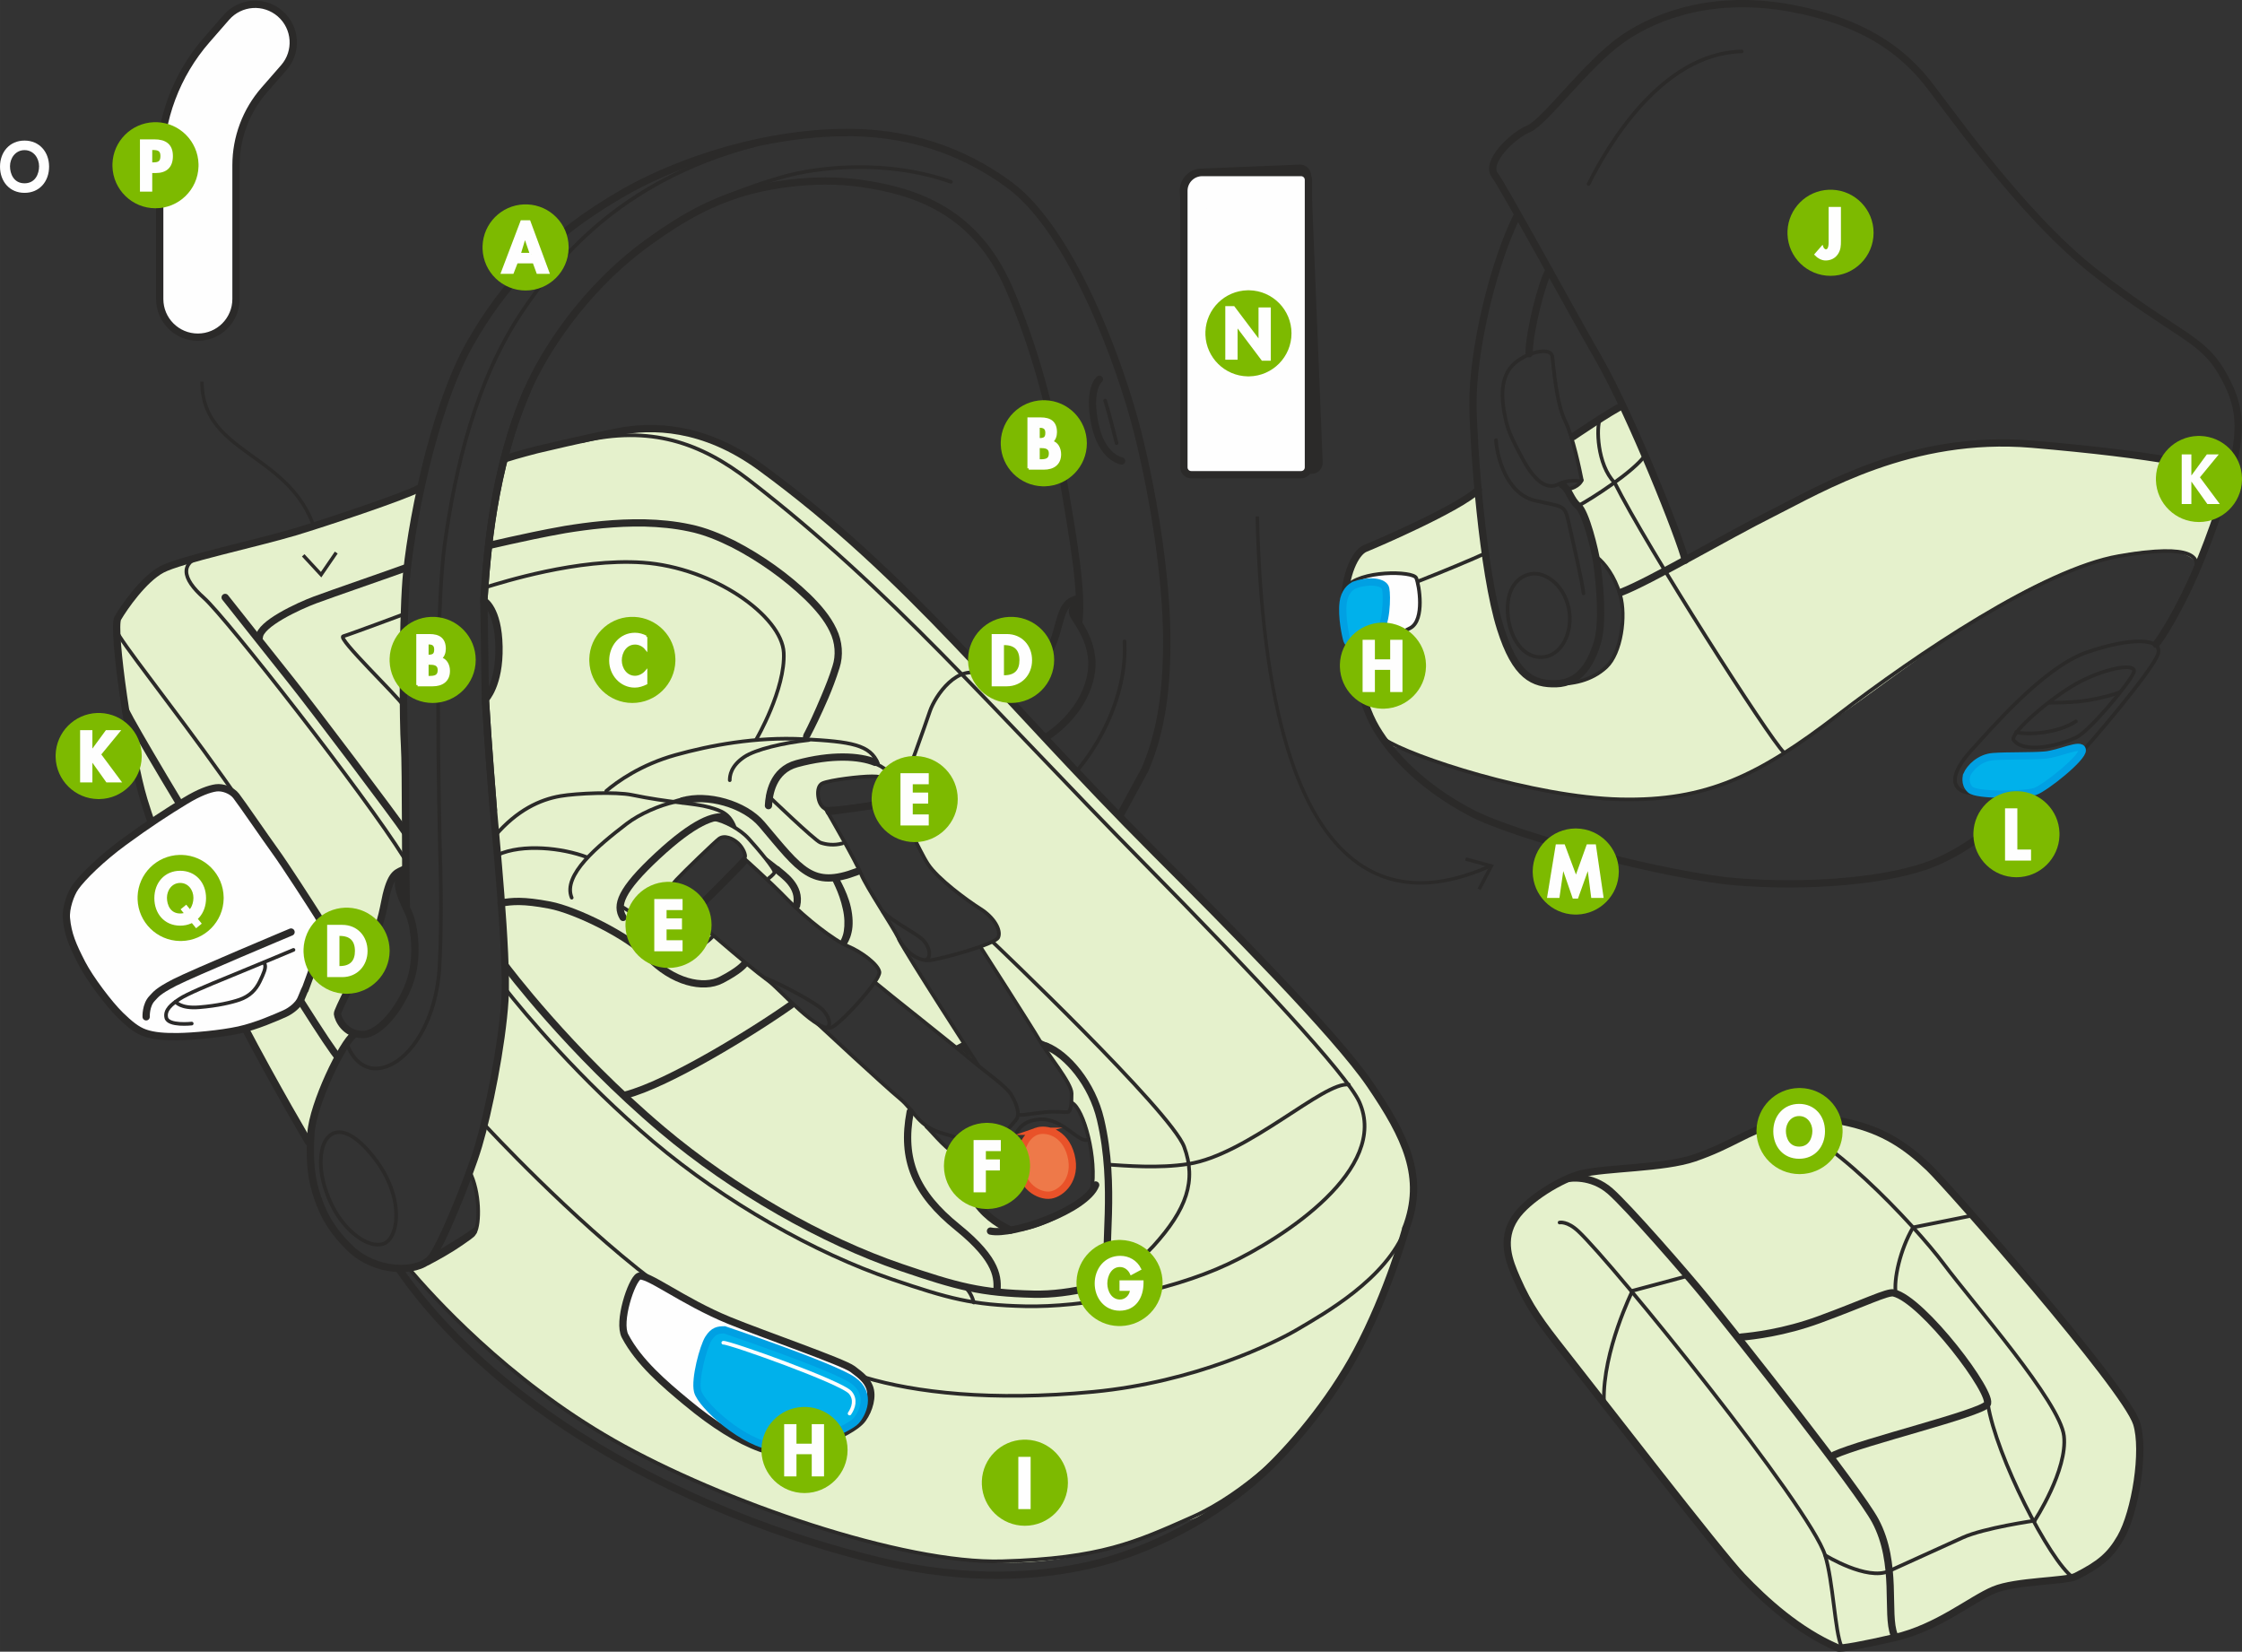 <?xml version="1.0" encoding="UTF-8"?>
<!DOCTYPE svg PUBLIC "-//W3C//DTD SVG 1.1//EN" "http://www.w3.org/Graphics/SVG/1.1/DTD/svg11.dtd">
<!-- Creator: CorelDRAW 2018 (64-Bit) -->
<svg xmlns="http://www.w3.org/2000/svg" xml:space="preserve" width="65.116mm" height="47.969mm" version="1.1" style="shape-rendering:geometricPrecision; text-rendering:geometricPrecision; image-rendering:optimizeQuality; fill-rule:evenodd; clip-rule:evenodd"
viewBox="0 0 6349.35 4677.39"
 xmlns:xlink="http://www.w3.org/1999/xlink">
 <rect x="0" y="0" width="6349.35" height="4677.39" fill="#333333" stroke="none"/>
 <defs>
  <style type="text/css">
   <![CDATA[
    .str12 {stroke:#FEFEFE;stroke-width:20.64;stroke-miterlimit:10}
    .str0 {stroke:#2B2A29;stroke-width:9.73;stroke-miterlimit:4}
    .str11 {stroke:#FEFEFE;stroke-width:7.43;stroke-miterlimit:10}
    .str5 {stroke:#FEFEFE;stroke-width:10.32;stroke-linecap:round;stroke-miterlimit:10}
    .str2 {stroke:#2B2A29;stroke-width:10.32;stroke-linecap:round;stroke-miterlimit:10}
    .str8 {stroke:#2B2A29;stroke-width:10.32;stroke-linecap:round;stroke-miterlimit:4}
    .str3 {stroke:#2B2A29;stroke-width:20.54;stroke-linecap:round;stroke-miterlimit:10}
    .str1 {stroke:#2B2A29;stroke-width:20.64;stroke-linecap:round;stroke-miterlimit:10}
    .str9 {stroke:#2B2A29;stroke-width:20.64;stroke-linecap:round;stroke-miterlimit:4}
    .str6 {stroke:#E95229;stroke-width:20.64;stroke-linecap:round;stroke-miterlimit:10}
    .str4 {stroke:#00A0E3;stroke-width:20.64;stroke-linecap:round;stroke-miterlimit:10}
    .str7 {stroke:#2B2A29;stroke-width:21.01;stroke-linecap:round;stroke-miterlimit:10}
    .str13 {stroke:#2B2A29;stroke-width:10.32;stroke-linecap:round;stroke-linejoin:round;stroke-miterlimit:10}
    .str10 {stroke:#2B2A29;stroke-width:20.64;stroke-linecap:round;stroke-linejoin:round;stroke-miterlimit:10}
    .fil1 {fill:none;fill-rule:nonzero}
    .fil0 {fill:#FEFEFE;fill-rule:nonzero}
    .fil3 {fill:#2B2A29;fill-rule:nonzero}
    .fil5 {fill:#EE7949;fill-rule:nonzero}
    .fil4 {fill:#00B1EB;fill-rule:nonzero}
    .fil2 {fill:#E5F1CC;fill-rule:nonzero}
    .fil6 {fill:#7DBA00;fill-rule:nonzero}
   ]]>
  </style>
 </defs>
 <g id="Слой_x0020_1">
  <path class="fil0" d="M139.01 471.9c0,-41.74 -27.59,-73.81 -69.53,-73.81 -41.9,0 -69.47,32.07 -69.47,73.81 0,41.42 26.63,74.23 69.47,74.23 42.9,0 69.53,-32.81 69.53,-74.23zm-28.33 -1.11c0,21.67 -10.82,48.29 -41.21,48.29 -30.38,0 -41.16,-26.62 -41.16,-48.29 0,-22.72 15.27,-45.64 41.16,-45.64 25.94,0 41.21,22.92 41.21,45.64z"/>
  <path class="fil1 str0" d="M571.96 1080.6c0,240.58 337.91,191.36 337.91,546.81"/>
  <path class="fil1 str0" d="M3560.59 1462.52c29.24,1235.09 511.93,1053.08 657.92,990.89"/>
  <path class="fil2" d="M873.45 3233.85c0,0 -348.29,-582.61 -465.93,-968.49 -38.83,-127.35 -90.88,-485.57 -73.88,-514.91 17.85,-30.86 73.09,-110.43 125.04,-138.04 51.98,-27.59 267.8,-73.58 376.46,-106.02 78.87,-23.57 315.55,-102.31 351.28,-123.43 0,0 -59.1,335.32 -45.48,577.52 13.69,242.2 6.37,499.71 6.37,499.71 0,0 -26.8,-8.49 -47.26,59.75 -20.51,68.21 -71.66,194.42 -105.75,259.23 -34.12,64.84 -38.62,91.91 -38.62,91.91 0,0 4.5,41.15 52.25,58.2 -44.34,30.69 -132.5,189.58 -134.46,304.57z"/>
  <path class="fil2" d="M2850.58 3483.25c39.11,24.18 199.92,-45.14 238.62,-105.37 8.6,-70.93 4.3,-180.6 -34.4,-238.62 -6.02,-9.08 -18.55,-17.72 -18.55,-17.72 0,0 4.68,-33.3 -37.04,-94.97 -49.43,-73.1 -223.9,-345.23 -223.9,-345.23 0,0 49.4,-14.82 51.94,-32.92 4.02,-28.86 -8.91,-46.65 -60.54,-78.87 -51.6,-32.27 -135.43,-103.19 -159.07,-156.96 -23.67,-53.77 -52.11,-98.59 -89.16,-142.27 4.3,-12.9 18.75,-57.69 -19.95,-68.42 -38.69,-10.76 -172.16,6.82 -178.63,21.84 -6.44,15.07 -0.8,50.54 14.24,65.56 15.07,15.07 43.34,72.17 71.31,121.6 7.47,13.24 29.58,58.45 58.86,109.25 80.02,138.74 212.14,359.16 235.78,389.09 32.23,40.83 67.31,106.88 67.31,106.88 0,0 -166.24,-136.84 -207.08,-168.18 -33.12,-25.42 -80.77,-66.49 -80.77,-66.49 0,0 29.41,-20.67 -0.93,-50.67 -30.44,-30.1 -66.35,-42.97 -111.22,-70 -25.65,-15.48 -48.81,-34.37 -62.91,-46.1 -38.7,-32.23 -194.9,-186.85 -194.9,-186.85 0,0 -3.58,-19.4 -16.72,-35.91 -7.16,-8.98 -15.47,-19.44 -31.3,-20.19 -12.9,-0.62 -22.29,-0.69 -39.01,14.48 -40.87,37.04 -105.67,104.4 -117.95,116.68 -17.2,17.2 -6.37,43.14 49.53,90.44 55.89,47.29 232.12,195.52 232.12,195.52 0,0 346.47,301.36 389.22,349.83 23.12,26.18 112.87,121.5 147.26,138.7 4.3,34.4 9.57,132.78 127.83,205.88zm-1423.46 -2180.75c81.87,-27.24 344.92,-99.31 443.81,-92.47 98.93,6.82 242.24,75.02 358.23,170.55 30.62,25.22 137.91,104.27 291.53,256.03 144.06,142.38 313.21,325.31 493.25,510.93 354.38,365.35 719.9,741.61 801.42,843.16 167.15,208.04 235.4,337.69 139.87,562.83 -35.4,83.42 -64.67,202.3 -136.46,320.67 -122.04,201.09 -313.09,402.29 -474.18,436.66 -214.89,81.83 -426.82,175.6 -852.78,61.36 -294.66,-79.01 -541.54,-168.38 -824.85,-336.45 -259.09,-153.76 -491.66,-419.39 -502.12,-441.3 36.6,-17.2 129.44,-71.27 178.39,-101.55 23.95,-44.96 2.79,-163.71 -17.2,-171.93 52.91,-122.25 117.34,-407.59 104.65,-616.01 -5.88,-96.39 -56.45,-721.8 -56.45,-721.8 22.32,-38.8 42.35,-92.88 39.97,-149.29 -2.34,-56.42 -14.1,-105.82 -41.14,-129.35 1.17,-162.19 54.08,-402.05 54.08,-402.05z"/>
  <path class="fil3" d="M2274.2 2087.26c-0.38,-0.11 -0.14,-6.85 5.09,-14.83 4.61,-8.94 11.32,-22.5 19.37,-39.9 8.02,-17.44 17.51,-38.8 27.83,-63.47 10.32,-24.59 21.88,-52.66 31.27,-83.45 9.56,-29.11 7.91,-64.91 -7.88,-96.84 -15.31,-32.54 -41.28,-62.74 -70.21,-91.12 -58.79,-56.52 -130.79,-108.25 -208.15,-148.15 -38.91,-19.27 -79.35,-36.05 -120.77,-44.41 -41.97,-9.05 -83.94,-12.76 -124.83,-13.87 -81.84,-1.58 -158.58,7.91 -223.32,18.4 -64.83,11.43 -118.78,23.46 -156.4,31.68 -37.64,8.53 -59.1,13.42 -59.1,13.42 -5.54,1.35 -11.12,-2.06 -12.45,-7.6 -1.35,-5.54 2.16,-11.15 7.7,-12.49 0,0 21.61,-4.91 59.37,-13.49 37.84,-8.26 91.71,-20.29 157.41,-31.86 65.84,-10.66 143.31,-20.29 227.2,-18.71 41.79,1.1 85.49,4.95 128.61,14.28 43.93,8.95 85.83,26.39 125.9,46.24 79.6,41.07 152.59,93.53 213.17,151.76 29.95,29.45 57.31,60.79 74.54,97.18 17.89,36.4 19.99,77.36 9.12,111.32 -20.22,64.77 -44.34,114.38 -60.75,149.73 -8.39,17.55 -15.31,31.17 -20.29,40.56 -4.41,10.36 -10.46,12.83 -10.46,12.83 -2.03,3.3 -6.29,4.37 -9.62,2.37 -3.27,-2 -4.37,-6.3 -2.34,-9.59z"/>
  <path class="fil1 str1" d="M1152.87 1606.72c-34.64,12.97 -215.03,75.05 -261.23,92.36 -46.19,17.3 -155.86,67.84 -157.3,105.36"/>
  <path class="fil1 str2" d="M1142.03 1997.72c-15.48,-25.8 -188.2,-190.75 -170.14,-195.9 18.03,-5.16 170.14,-61.88 170.14,-61.88"/>
  <path class="fil1 str2" d="M1376.61 1662.6c43.79,-12.9 258.78,-82.32 443.57,-69.52 201.55,13.96 394.18,152.01 399.38,255.14 5.13,103.09 -77.33,244.88 -77.33,244.88"/>
  <path class="fil0" d="M1945.26 3971.9c74.93,62.16 145.13,106.5 208.78,129.48 63.66,23.01 148.7,-6.41 184,-20.33 35.29,-13.9 87.75,-38.5 105.36,-63.13 18.23,-25.35 29.45,-64.15 18.75,-90.4 -7.88,-19.26 -21.91,-31.54 -47.68,-50.64 -27.18,-20.12 -249.7,-96.89 -349.18,-137.49 -132.99,-54.28 -235.98,-136.78 -256.75,-124.84 -20.71,11.94 -59.52,128.58 -38.39,168.87 38.87,74.03 111.34,135.54 175.12,188.47z"/>
  <path class="fil1 str3" d="M1945.26 3971.9c74.93,62.16 145.13,106.5 208.78,129.48 63.66,23.01 148.7,-6.41 184,-20.33 35.29,-13.9 87.75,-38.5 105.36,-63.13 18.23,-25.35 29.45,-64.15 18.75,-90.4 -7.88,-19.26 -21.91,-31.54 -47.68,-50.64 -27.18,-20.12 -249.7,-96.89 -349.18,-137.49 -132.99,-54.28 -235.98,-136.78 -256.75,-124.84 -20.71,11.94 -59.52,128.58 -38.39,168.87 38.87,74.03 111.34,135.54 175.12,188.47z"/>
  <path class="fil4" d="M2051.95 3765.98c-17.89,0 -30.86,1.61 -45.48,24.35 -14.62,22.74 -39.52,115.65 -30.89,149.43 10.36,40.46 133.2,151.04 219.26,157.54 86.1,6.5 211.17,-53.59 229.03,-73.09 17.85,-19.51 47.1,-76.33 -8.11,-115.3 -55.21,-38.97 -363.8,-142.93 -363.8,-142.93z"/>
  <path class="fil1 str4" d="M2051.95 3765.98c-17.89,0 -30.86,1.61 -45.48,24.35 -14.62,22.74 -39.52,115.65 -30.89,149.43 10.36,40.46 133.2,151.04 219.26,157.54 86.1,6.5 211.17,-53.59 229.03,-73.09 17.85,-19.51 47.1,-76.33 -8.11,-115.3 -55.21,-38.97 -363.8,-142.93 -363.8,-142.93z"/>
  <path class="fil1 str5" d="M2048.35 3802.41c14.66,-2.11 335.25,111.79 359.85,141.2 16.37,19.5 9.05,42.96 -2.2,59.27"/>
  <path class="fil1 str1" d="M2805.1 3486.2c61.54,13.55 270.96,-59.58 297.83,-130.51"/>
  <path class="fil1 str1" d="M2577.8 3148.33c-25.97,135.74 14.97,231.12 133.54,326.93 118.54,95.84 113.69,146.17 112.08,181.9"/>
  <path class="fil1 str1" d="M2861.93 3483.65c-24.36,-12.97 -152.39,-66.7 -134.53,-243.75"/>
  <path class="fil1 str2" d="M3091.37 3371.32c16.27,-89.34 -22.15,-232.43 -56.24,-248.68"/>
  <path class="fil1 str2" d="M2761.69 3398.93c35.71,0 60.06,-22.74 84.44,-99.07 24.36,-76.34 29.24,-125.07 97.46,-129.93 68.21,-4.89 112.04,71.44 139.65,56.87"/>
  <path class="fil5" d="M2935.46 3203.58c26.18,-9.25 80.33,1.52 97.6,68.31 17.43,67.46 -26.73,107.53 -57.66,112.32 -30.92,4.78 -87.86,-23.08 -86.3,-95.49 1.55,-72.41 46.37,-85.14 46.37,-85.14z"/>
  <path class="fil1 str6" d="M2935.46 3203.58c26.18,-9.25 80.33,1.52 97.6,68.31 17.43,67.46 -26.73,107.53 -57.66,112.32 -30.92,4.78 -87.86,-23.08 -86.3,-95.49 1.55,-72.41 46.37,-85.14 46.37,-85.14z"/>
  <path class="fil1 str1" d="M2962.88 2962.61c59.3,23.53 129.89,106.33 153.69,207.36 45.4,192.9 6.46,368.54 22.74,448.76"/>
  <path class="fil1 str1" d="M1771.01 3101c121.13,-30.92 363.46,-180.46 469.17,-255.17"/>
  <path class="fil3" d="M2381.02 2662.48c-0.27,0.2 2.03,-3.24 3.44,-7.02 1.62,-3.88 3.99,-10.66 5.23,-18.88 2.68,-16.48 2.54,-39.8 -2.95,-62.72 -4.86,-22.97 -13.18,-45.58 -20.75,-61.99 -3.47,-8.32 -7.15,-14.93 -9.39,-19.75 -2.16,-4.81 1.41,-10.32 1.41,-10.32 1.41,-2.27 3.99,-3.54 6.5,-3.65 0,0 6.46,-0.1 9.39,4.64 2.75,4.79 6.74,11.59 10.86,20.19 8.5,16.93 19.06,40.39 24.77,65.77 5.78,25.25 7.06,52.29 2.07,72.18 -2.16,10 -5.27,17.84 -8.18,23.69 -2.96,6.12 -4.45,7.7 -4.48,8.02l-1.24 1.58c-3.47,4.45 -9.95,5.17 -14.38,1.66 -4.12,-3.27 -5.02,-9.09 -2.3,-13.42z"/>
  <path class="fil1 str1" d="M1147.3 2460.2c-21.09,11.35 -37.37,8.12 -53.6,74.72 -6.12,25.18 -12.11,76.88 -38.97,131.54 -47.13,95.83 -100.1,195.55 -99.07,204.64 1.66,14.62 21.12,58.48 71.48,58.48 50.32,0 113.69,-82.83 136.42,-157.54 22.74,-74.72 6.71,-157.58 -4.89,-183.52 -13.28,-29.72 -51.43,-98.52 -14.89,-112.52"/>
  <path class="fil1 str2" d="M911.31 3258.9c9.84,-51.94 58.82,-94.47 148.29,19.84 87.68,112.08 69.84,229 25.98,243.62 -43.83,14.62 -110.15,-38.46 -144.1,-106.43 -32.55,-65.09 -37.22,-119.92 -30.17,-157.03z"/>
  <path class="fil1 str2" d="M1344.83 3490.23c13.92,-23.8 15.24,-114.03 -15.62,-174.12"/>
  <path class="fil3" d="M1205.52 3563.75c0,0 34.23,-21.61 68.63,-42.66 17.3,-10.32 34.43,-20.88 46.72,-29.23 6.11,-4.23 10.86,-7.85 15.45,-8.91 3.81,-1.62 7.19,-1.62 7.19,-1.62l0.68 0c3.48,-0.03 6.3,2.76 6.3,6.23 0,0.24 0,0.59 -0.04,0.82 0,0 -0.44,3.37 -3.23,7.67 -2.34,4.5 -7.61,8.74 -13.89,13.28 -12.53,9.28 -29.49,20.81 -46.69,31.89 -34.57,21.77 -70.86,40.46 -70.86,40.46 -5.05,2.61 -11.28,0.61 -13.89,-4.44 -2.48,-4.82 -0.79,-10.63 3.65,-13.49z"/>
  <path class="fil1 str2" d="M982.13 2955.89c8.11,22.74 40.14,88.99 111.59,64.6 71.44,-24.36 142.89,-133.16 151.04,-284.2 8.12,-151.05 1.62,-313.45 1.62,-313.45 -3.44,-160.74 -15.79,-674.46 13.24,-883.12 29.07,-208.7 86.55,-462.91 222.29,-662.11 87.2,-127.93 263.25,-363.49 654.33,-466.38"/>
  <path class="fil1 str2" d="M1371.26 1913.59c-0.86,-45.82 0,-103.13 0,-141.17"/>
  <path class="fil1 str1" d="M3113.51 1074.04c0,0 -33.98,26.66 -12.34,128.72 19.92,93.87 75.09,102.54 75.09,102.54"/>
  <path class="fil1 str1" d="M1002.75 2929.56c-32.47,22.74 -116.99,197.42 -122.15,280.07 -3.54,57 -2.57,113.28 13.46,165.08 15.2,49.4 36.43,101.75 98.51,161.23 69.93,67.08 185.62,70.86 226.21,28.65 27.24,-28.35 108.8,-227.37 136.42,-319.94 27.62,-92.56 66.6,-284.24 74.71,-412.54 8.08,-128.27 -29.27,-493.72 -32.47,-537.55 -1.92,-25.73 -14.45,-172.81 -22.84,-314.27l-4.27 -278.97c8.5,-131.13 25.87,-371.92 122.91,-595.61 44.96,-103.68 156.79,-284.75 341.51,-418.85 108.28,-78.6 183.82,-114.34 258.64,-138.11 74.86,-23.8 210.07,-48.08 342.17,-29.75 162.09,22.53 327.62,81.11 421.76,296.83 72.72,166.66 121.22,350.73 151.53,529.68 30.31,178.94 57.55,330.4 46.02,418.43"/>
  <path class="fil1 str7" d="M1150.8 2566.84c-2.89,-54.84 -0.79,-395.83 -5.09,-456.44 -4.34,-60.61 -5.78,-331.95 4.3,-466.18 10.11,-134.22 72.41,-480.58 181.86,-672.53 94.5,-165.77 219.05,-303.3 437.18,-427.93 116.3,-66.49 349.38,-162.47 610.92,-168.42 190.16,-4.3 348.7,52.84 478.14,147.91 177.71,130.58 315.92,510 364.32,703.47 48.98,196.21 79.46,412.13 81.69,568.03 2.83,199.09 -28.69,306.63 -61.26,383.99l-71.13 130.65"/>
  <path class="fil1 str1" d="M2866 1987.72c0,0 72.17,-82.29 106.77,-147.2 34.64,-64.94 22.94,-136.29 81.5,-144.92"/>
  <path class="fil1 str1" d="M3053.62 1713.51c-14.45,2.89 -21.95,14.66 -11.84,31.99 10.12,17.3 58.79,77.19 49.37,154.21 -10.11,82.25 -69.28,148.63 -125.59,186.16"/>
  <path class="fil1 str2" d="M3047.03 2186.12c90.29,-106.06 144.75,-246.54 137.59,-369.79"/>
  <path class="fil1 str2" d="M3129.8 1134.29c12.29,40.8 18.17,65.46 32.37,120.46"/>
  <path class="fil1 str1" d="M1397.43 2294.54c-1.93,-25.73 -14.45,-172.79 -22.85,-314.23 0,0 40.7,-40.43 38.56,-149.05 -2.14,-108.67 -42.83,-129.93 -42.83,-129.93 8.49,-131.13 25.87,-371.92 122.91,-595.65"/>
  <path class="fil1 str2" d="M2032.26 566.33c0,0 112.59,-48.33 207.91,-71.48 81.42,-19.77 268.21,-44.75 452.83,20.06"/>
  <polygon class="fil3" points="1143.27,2556.09 1126.62,2522.24 1122.84,2494.82 1133.6,2481.92 1140.03,2478.14 "/>
  <polygon class="fil3" points="1327.09,3488.08 1348.04,3471.95 1343.22,3492.93 "/>
  <path class="fil1 str1" d="M873.45 3233.85c0,0 -348.29,-582.61 -465.93,-968.49 -38.83,-127.35 -90.88,-485.57 -73.88,-514.91 17.85,-30.86 73.09,-110.43 125.04,-138.04 51.98,-27.59 267.8,-73.58 376.46,-106.02 78.87,-23.57 315.55,-102.31 351.28,-123.43"/>
  <path class="fil1 str1" d="M957.3 2992.91c-37.97,-34.09 -556.5,-887.35 -601.33,-979.68"/>
  <path class="fil1 str2" d="M1004.13 2749.05c-27.98,-40.21 -199.28,-304.29 -371.27,-546.05 -147.57,-207.39 -297.24,-392.8 -302.47,-416.81"/>
  <path class="fil1 str2" d="M3981.41 3478.51c-55.21,144.55 -235.56,243.64 -303.71,284.24 -68.25,40.59 -292.35,151.05 -581.44,178.64 -289.12,27.62 -505.11,1.62 -646.38,-40.59"/>
  <path class="fil1 str1" d="M1432.7 1298.32c29.24,-9.74 87.24,-24.63 87.24,-24.63 0,0 138.25,-33.06 231.36,-51.22 93.12,-18.13 239.76,-18.44 402.78,100.82 427.14,312.45 672.7,646.87 1117.96,1092.16 201.37,201.4 509.62,511.27 608.69,656.88 100.41,147.65 155.86,261.64 100.69,406.18"/>
  <path class="fil1 str1" d="M1147.13 2355.75c-24.56,-37.53 -264.59,-355.72 -321.01,-426.2 -46.65,-58.31 -188.47,-237.67 -188.47,-237.67"/>
  <path class="fil1 str2" d="M1158.99 3593.27c61.51,72.13 274.33,311.78 579.82,485.78 305.53,173.98 819.94,350.35 1099.53,342.2 279.39,-8.11 377.87,-54.07 538.03,-125.14 155.42,-68.93 284.72,-210.69 284.72,-210.69"/>
  <path class="fil1 str1" d="M1129.29 3592.9c33.91,48.77 169.72,246.43 473.71,447.97 307.49,203.92 643.92,320.98 884.26,378.76 256.79,61.75 459.23,43.93 596.51,13.01 180.43,-40.66 362.29,-140.83 492.5,-260.26 74.33,-68.19 187.85,-199.1 265.21,-343.72 90.74,-169.62 139.93,-350.14 139.93,-350.14"/>
  <path class="fil1 str2" d="M2552.31 2230.13c15.85,-27.42 66.87,-174.58 81.31,-216.44 14.41,-41.83 77.95,-138.52 151.57,-101.03"/>
  <path class="fil1 str2" d="M3123.31 3632.95c69.52,-42.48 104.74,-62.19 143.38,-104.64 93.64,-103.03 122.46,-184.87 86.82,-280.74 -37.25,-100.44 -542.13,-580.07 -542.13,-580.07"/>
  <path class="fil1 str1" d="M1432.1 2736.08c0,0 178.77,240.04 442.82,463.08 202.1,170.76 457.13,315.13 676.55,389.74 159.09,54.14 226.28,72.68 376.3,76.06 102.16,2.3 223.69,-29.35 325.65,-74.16"/>
  <path class="fil1 str2" d="M1429.87 2798.78c55.52,70.08 211.32,257.65 420.67,434.5 202.09,170.76 457.16,315.13 676.51,389.74 159.13,54.14 226.35,72.68 376.36,76.05 158.2,3.55 403.73,-39.52 573.6,-119.09 161.02,-75.43 457.19,-270.17 372.64,-459.36 -34.85,-77.95 -297.68,-359.26 -609.68,-675.97 -445.33,-452.07 -710.37,-768.78 -1117.42,-1084.11 -139.96,-108.36 -280.66,-156.14 -475.11,-110.95"/>
  <path class="fil1 str2" d="M1377.71 3190.91c0,0 238.62,258.23 471.02,435.49"/>
  <path class="fil1 str2" d="M3133.03 3297.63c55.9,3.58 147.57,11.73 232.2,-1.44 169.3,-26.32 384.82,-235.22 454.71,-224.66"/>
  <path class="fil1 str2" d="M2757.86 3688.56c-4.3,-17.19 -13.96,-35.46 -27.93,-46.23"/>
  <path class="fil1 str2" d="M584.62 1568.39c-78.81,22.94 -70.21,68.79 -7.16,124.69 63.06,55.9 456.86,559.4 565.79,734.24"/>
  <path class="fil1 str2" d="M2107.18 2430.96c0,0 71.44,63.33 123.42,116.92 51.98,53.63 131.55,115.3 170.52,131.58 39,16.24 86.1,51.97 89.37,73.09 3.2,21.09 -95.87,133.16 -133.2,155.9 -37.36,22.74 -148.4,-107.25 -181.93,-131.54 -64.95,-47.09 -215.72,-181.59 -231.57,-193.14"/>
  <path class="fil1 str2" d="M2168.88 2770.39c38.97,14.63 145.58,70.63 163.46,91.75 17.85,21.08 21.68,43.07 8.71,47.95"/>
  <path class="fil1 str1" d="M1418.87 2557.23c31.68,-5.26 62.26,-8.53 137.59,5.78 75.84,14.45 224.31,88.13 278.97,145.61 69.38,72.93 155.9,92.88 207.32,66.33 51.39,-26.52 64.36,-43.86 64.36,-43.86"/>
  <path class="fil1 str2" d="M1902.16 2540.26c-9.15,-11.94 -6.26,-27.61 13.66,-49.18 19.91,-21.57 107.81,-106.33 120.29,-115.75 15.24,-11.59 39.29,-1.21 54.08,12.45 14.75,13.65 22.63,34.67 19.4,40.04 -3.2,5.37 -144.61,149.98 -155.31,156.41 -10.74,6.4 -32.24,-17.99 -52.12,-43.97z"/>
  <path class="fil1 str2" d="M2018.49 2651.97c-11.8,11.76 -38.22,39.14 -70.63,25.07 -82.86,-36.05 -135.43,-77.95 -182.72,-107.11"/>
  <path class="fil1 str1" d="M1764.6 2598.02c-20.95,-34.09 -7.47,-76.99 97.52,-174.47 105.02,-97.53 160.74,-115.68 192.74,-109.33"/>
  <path class="fil1 str2" d="M1402.87 2365.67c61.81,-71.35 125.55,-101.17 183.93,-111.32 46.75,-8.08 158.06,-12.6 202.47,-3.31 107.02,22.33 176.36,22.98 219.88,35.22 34.61,9.77 56.45,17.76 71.48,55.9"/>
  <path class="fil1 str2" d="M1619.04 2542.11c-26.62,-64.02 74.61,-146.99 155.86,-209.46 36.54,-28.07 93.98,-52.5 135.36,-61.44"/>
  <path class="fil1 str1" d="M2201.03 2463.1c15.86,14.41 67.84,46.51 54.87,101.34"/>
  <path class="fil1 str2" d="M1716.86 2240.01c30.31,-25.97 97.97,-74.75 196.63,-102.2 96.48,-26.86 226.58,-51.94 362.21,-44.72 135.63,7.19 189.06,15.85 210.73,69.25"/>
  <path class="fil1 str2" d="M2478.54 2162.47c2.96,1.24 12.83,5.74 15.07,7.12 36.09,21.61 49.64,40.63 56.87,62.99 6.67,20.67 21.29,79.57 15.51,99.75"/>
  <path class="fil1 str1" d="M2176.31 2281.44c1.62,-31.72 11.53,-100.06 80.07,-118.78 98.35,-26.87 177.74,-22.02 222.15,-3.78"/>
  <path class="fil1 str2" d="M2175.5 2253.3c0,0 131.95,126.97 147.84,132.74 15.86,5.78 38.94,8.81 62.05,2.34"/>
  <path class="fil1 str2" d="M2339.23 2292.2c10.12,17.31 85.14,147.23 99.59,183.35 14.38,36.05 89.88,148.6 104.78,179.4 21.98,45.3 60.34,67.39 89.19,64.49 28.86,-2.89 185.59,-44.75 194.26,-64.94 8.63,-20.23 -11.55,-56.28 -50.53,-80.83 -38.97,-24.53 -121.22,-85.14 -148.64,-127 -27.42,-41.86 -59.2,-129.89 -112.58,-177.49"/>
  <path class="fil1 str2" d="M2334.86 2289.34c-10.9,-7.57 -16.06,-19.67 -17.92,-34.88 -1.85,-15.72 1.24,-31.71 12.83,-36.5 22.5,-9.32 105.16,-19.46 139.84,-19.46 34.91,0 50.46,8.52 52.9,24.93 1.76,11.77 12.97,41.38 -11.55,45.72 -24.52,4.33 -155.65,25.72 -176.09,20.18z"/>
  <path class="fil1 str2" d="M2500.58 2581.37c25.28,27.83 93.67,60.75 112.62,79.73 20.26,20.26 25.6,50.7 8.26,57.34"/>
  <path class="fil1 str2" d="M2479.21 2782.92c28.86,24.52 228.44,182.08 269.62,217.2 42.2,36.01 99.75,75.16 114.27,98.85 14.62,23.95 27.42,56.31 14.41,72.18 -12.38,15.16 -72.72,83.76 -87.65,102.92 -0.99,1.31 -2.68,1.24 -3.74,-0.04 -13.38,-15.89 -44.48,-45.64 -112.96,-63.57 -73.13,-19.13 -81.7,-64.05 -124.66,-99.41 -44.2,-36.33 -233.44,-212.34 -233.44,-212.34"/>
  <path class="fil1 str2" d="M2546.37 2660.44c17.3,37.53 224.1,356.69 224.1,356.69"/>
  <path class="fil1 str2" d="M2776.64 2681.49c0,0 145.61,227 167.29,264.52 21.63,37.53 90.91,121.22 90.91,150.09 0,28.89 -1.44,51.94 -11.55,53.39 -4.64,0.69 -34.02,-2.61 -63.5,0 -34.64,3.13 -73.34,11.21 -75.68,6.53"/>
  <path class="fil1 str2" d="M2066.66 2209.42c0,-12.45 2.75,-39.9 40.76,-65.63 32.41,-21.95 111.42,-40.17 183.11,-48.12"/>
  <path class="fil1 str1" d="M1932.56 2268.14c69.08,-20.57 175.74,8.11 225.11,66.42 110.28,130.3 141.04,182.52 269.92,133.54"/>
  <path class="fil1 str2" d="M2623.53 3190.35c20.13,18.58 60.34,72.68 99,85.07"/>
  <path class="fil1 str1" d="M2106.44 2439.46c-3.24,5.36 -137.12,140.83 -147.81,147.26"/>
  <polygon class="fil3" points="2046.77,2324.44 2074.71,2338.96 2067.73,2319.58 2047.33,2318 "/>
  <path class="fil1 str2" d="M2022.82 2319.62c29.2,5.81 71.93,27.34 97.01,54.9 23.87,26.14 77.77,89.47 73.43,96.69 -4.33,7.23 -16.03,15.8 -16.03,15.8"/>
  <path class="fil1 str2" d="M1409.66 2420.65c70.9,-32.1 183.28,-19.4 252.14,6.67"/>
  <path class="fil1 str1" d="M2348.31 2298.1c0,0 144.58,-18.26 166.08,-24.74"/>
  <path class="fil3" d="M1893.6 2269.07c7.53,-2.68 42.99,-12.34 42.99,-12.34l-10.76 13.42 -32.23 -1.07z"/>
  <polygon class="fil3" points="2208.56,2456.66 2169.86,2426.56 2192.43,2460.96 "/>
  <polygon class="fil3" points="2707.04,2961.3 2754.44,3000.28 2726.51,2950.91 "/>
  <polygon class="fil3" points="2943.29,2943.62 2970.71,2955.44 2969.64,2959.74 2949.73,2957.58 "/>
  <path class="fil0" d="M730.45 2584.54c-15.2,-23.19 -31.1,-53.01 -35.64,-71 -6.91,-27.31 -1.85,-42.52 8.95,-58.17 9.59,-14 29.23,-28.35 53.66,-14.68 12.32,6.85 21.91,16.1 33.57,31.48 10.53,13.83 34.78,50.15 43.38,63.77 15.16,24.08 23.63,56.87 10.83,82.45 -11.39,22.64 -24.74,30.59 -40.12,30.69 -18.02,0.11 -36.5,-11.35 -49.88,-28.14 -8.02,-9.94 -24.77,-36.39 -24.77,-36.39z"/>
  <path class="fil1 str8" d="M730.45 2584.54c-15.2,-23.19 -31.1,-53.01 -35.64,-71 -6.91,-27.31 -1.85,-42.52 8.95,-58.17 9.59,-14 29.23,-28.35 53.66,-14.68 12.32,6.85 21.91,16.1 33.57,31.48 10.53,13.83 34.78,50.15 43.38,63.77 15.16,24.08 23.63,56.87 10.83,82.45 -11.39,22.64 -24.74,30.59 -40.12,30.69 -18.02,0.11 -36.5,-11.35 -49.88,-28.14 -8.02,-9.94 -24.77,-36.39 -24.77,-36.39z"/>
  <path class="fil1 str8" d="M780.58 2488.53c8.56,10.29 30.81,46.13 37.97,58.41 7.57,12.94 13.08,31.2 8.81,46.34 -3.85,13.69 -8.87,18.55 -21.53,18.89 -13.62,0.38 -36.05,-19.61 -50.43,-40.93 -14.44,-21.36 -25.56,-41.59 -30.82,-59.03 -5.5,-18.23 -2.16,-31.61 8.15,-41.97 9.02,-9.01 25.57,-7.01 34.99,3.33 7.33,7.99 12.87,14.97 12.87,14.97z"/>
  <path class="fil1 str8" d="M826.33 2595.95c0,0 -9.98,8.4 -19.4,-1.93 -1.92,-2.06 -30.03,-30.31 -44.61,-57.62 -6.41,-11.94 -16.21,-32.29 -13.39,-45.64 4.58,-21.39 13.59,-21.02 13.59,-21.02"/>
  <path class="fil0" d="M866.7 2795.44c15.92,-42.62 43.17,-120.71 47.64,-139.59 4.47,-18.92 4.26,-33.06 -14.97,-63.4 -19.23,-30.37 -91.37,-142.51 -120.15,-182.18 -28.79,-39.67 -92.44,-133.05 -110.43,-156.37 -12.34,-16.03 -38.01,-25.42 -56.82,-22.81 -18.82,2.61 -46.99,12.38 -86.66,36.46 -51.49,31.2 -105.15,66.15 -173.98,116.54 -62.79,45.93 -117.64,99.28 -138.46,129 -13.13,18.71 -27.38,59.33 -24.8,87.47 4.16,44.72 17.5,76.33 44.09,127.78 22.26,43.07 76.26,115 109.11,146.99 26.22,25.56 46.47,41.79 68.94,49.74 25.98,9.19 57.89,11.01 94.39,10.52 41.22,-0.55 120.02,-7.46 171.68,-18.74 49.68,-10.84 105.54,-35.54 130.13,-46.44 18.4,-8.19 39.7,-25.24 46.54,-43 6.85,-17.78 13.73,-31.98 13.73,-31.98z"/>
  <path class="fil1 str9" d="M824.24 2639.43c0,0 -280.42,117.41 -329.88,142.93 -49.4,25.53 -52.77,33.82 -63.37,44.69 -18.71,19.19 -17.09,52.35 -17.09,52.35"/>
  <path class="fil1 str9" d="M866.7 2795.44c15.92,-42.62 43.17,-120.71 47.64,-139.59 4.47,-18.92 4.26,-33.06 -14.97,-63.4 -19.23,-30.37 -91.37,-142.51 -120.15,-182.18 -28.79,-39.67 -92.44,-133.05 -110.43,-156.37 -12.34,-16.03 -38.01,-25.42 -56.82,-22.81 -18.82,2.61 -46.99,12.38 -86.66,36.46 -51.49,31.2 -105.15,66.15 -173.98,116.54 -62.79,45.93 -117.64,99.28 -138.46,129 -13.13,18.71 -27.38,59.33 -24.8,87.47 4.16,44.72 17.5,76.33 44.09,127.78 22.26,43.07 76.26,115 109.11,146.99 26.22,25.56 46.47,41.79 68.94,49.74 25.98,9.19 57.89,11.01 94.39,10.52 41.22,-0.55 120.02,-7.46 171.68,-18.74 49.68,-10.84 105.54,-35.54 130.13,-46.44 18.4,-8.19 39.7,-25.24 46.54,-43 6.85,-17.78 13.73,-31.98 13.73,-31.98z"/>
  <path class="fil1 str8" d="M542.97 2898.62c0,0 -66.63,7.43 -72.07,-16.71 -4.95,-22.33 15.35,-38.29 38.22,-53.49 19.84,-13.24 80.7,-38.77 134.63,-60.68 53.87,-21.88 187.37,-77.81 187.37,-77.81"/>
  <path class="fil1 str8" d="M497.42 2836.79c0,0 13.2,19.85 66.15,15.62 52.94,-4.23 93.29,-13.93 115.13,-21.54 28.14,-9.76 45.58,-27.68 57.07,-51.39 11.45,-23.7 17.16,-37.91 14.68,-47.3l-2.48 -7.01"/>
  <path class="fil2" d="M4588.36 1684.92c0,0 20.4,147.12 -39.45,204.06 -59.89,56.93 -177.85,59.81 -229.65,25.28 -51.81,-34.51 -106.46,-207.12 -135.22,-520.77 -118.01,69.05 -274.22,145.65 -326.99,166.32 -43.96,17.24 -48.57,100.66 -48.57,114.51 58.99,-31.23 100.62,-45.1 111.04,0 10.36,45.1 13.87,104.09 -34.71,124.94 -48.57,20.81 -58.99,31.2 -58.99,31.2 0,0 48.57,253.31 97.15,274.13 48.53,20.85 453.38,165.25 665.65,158.99 212.28,-6.29 271.27,-9.77 514.12,-165.9 242.92,-156.17 461.53,-353.97 714.77,-465.01 253.39,-111.04 406.02,-76.33 402.57,-27.72 34.64,-76.33 83.21,-260.26 83.21,-260.26 0,0 -326.11,-93.71 -603.7,-90.23 -277.67,3.48 -497.06,94.97 -672.53,196.59 -109.33,63.3 -254.45,135.22 -254.45,135.22 0,0 -120.98,-368.17 -177.81,-437.28 -65.5,40.21 -142.31,88.13 -142.31,88.13 0,0 16.68,78.33 22.26,99.24 9.28,34.81 -15.51,45.23 -38.29,50.91 30.37,32.3 53.49,70.62 64.88,104.81 11.38,34.16 18.95,89.23 18.95,89.23 0,0 54.46,43.93 68.08,103.61z"/>
  <path class="fil1 str1" d="M5741.36 2245.64c-18.75,24.49 -124.66,138.11 -256.76,194.98 -132.12,56.9 -372.95,72.27 -567.47,56.41 -194.53,-15.85 -621.86,-127.4 -751.68,-195.83 -135.77,-71.55 -222.05,-161.47 -267.93,-238.53 -51.22,-86.13 -63.85,-217.05 -69.62,-248.77"/>
  <path class="fil1 str2" d="M4014 1647.09c69.17,-27.01 157.61,-64.02 192.08,-80.02"/>
  <path class="fil1 str1" d="M3808.64 1702.25c0,-70.59 28.35,-137.53 58,-149.35 29.65,-11.87 263.8,-112.66 320.15,-166.01"/>
  <path class="fil0 str2" d="M3819.25 1813.91c25.05,31.79 135.33,-12.9 175.61,-35.95 40.38,-23.04 24.49,-121.01 15.85,-141.2 -8.63,-20.19 -160.4,-23.05 -199.24,27 -9.42,12.22 -5.99,61.37 -1.85,48.13l9.62 102.02z"/>
  <path class="fil1 str2" d="M3921.41 2093.88c72.07,48.98 422.17,163.94 667.2,169.72 244.95,5.74 393.38,-67.74 616.7,-239.25 223.31,-171.45 579.27,-412.1 795.44,-449.56 216.1,-37.45 230.51,5.78 216.1,44.65"/>
  <path class="fil1 str2" d="M5702.73 2095.82c-13.87,-18.06 113.59,-127.62 189.92,-166.55 76.4,-38.91 161.44,-53.32 149.91,-24.49 -11.53,28.82 -125.14,166.53 -163.53,183.93 -56.52,25.69 -147.47,44.58 -176.3,7.12z"/>
  <path class="fil1 str2" d="M5709.68 2073.34c33.12,8.64 117.89,3.41 169.25,-30.58"/>
  <path class="fil1 str2" d="M5051.13 2129.82c-40.35,-38.43 -386.08,-578.11 -478.21,-762.49 -50.98,-52.05 -51.87,-159.37 -42.27,-178.6"/>
  <path class="fil1 str1" d="M4594.78 1148.99c-30.78,13.46 -139.62,87.51 -139.62,87.51"/>
  <path class="fil1 str2" d="M4261.78 1177.21c-9.6,-48.01 -13.52,-105.64 21.12,-142.13 34.57,-36.47 109.45,-55.7 113.3,-24.94 3.85,30.72 11.53,132.5 36.5,182.45 22.09,44.2 42.31,143.72 46.65,165.94 0.45,2.16 -1.31,4.1 -3.51,3.82 -10.8,-1.35 -39.45,-3.37 -62.37,8.83 -28.79,15.38 -63.36,-1.92 -99.86,-69.13 -36.5,-67.22 -44.17,-86.41 -51.84,-124.84z"/>
  <path class="fil1 str2" d="M4236.78 1246.33c1.96,44.16 28.82,151.73 109.48,170.92 80.6,19.23 84.52,9.63 96.05,61.47 11.53,51.85 38.39,167.08 42.24,201.65"/>
  <path class="fil1 str2" d="M4479.45 1360.01c0,0 -6.74,20.06 -41.31,25.83"/>
  <path class="fil1 str2" d="M4521.04 1576.69c23.05,17.27 51.98,55.42 67.32,108.22 17.27,59.54 2.89,164.63 -39.45,204.09 -42.39,39.45 -98.21,49.09 -142.48,47.16"/>
  <path class="fil1 str1" d="M4424.39 1373.21c19.23,11.53 23.64,42.17 44.8,59.44 21.12,17.27 48.26,124.22 53.69,165.63 7.71,58.72 18.34,166.56 0,224.28 -18.26,57.79 -50.04,111.7 -115.47,113.62 -65.47,1.89 -115.27,-21.35 -157.9,-156.06 -51.08,-161.57 -76.64,-514.5 -78.05,-631.7 -1.89,-157.48 58.95,-407.35 126.14,-539.86"/>
  <path class="fil1 str2" d="M4340.51 1624.7c34.57,-3.61 86.71,28.32 101.79,96.05 14.89,66.73 -19.27,140.21 -78.74,140.21 -59.62,0 -94.12,-71.06 -94.12,-136.39 0,-65.29 34.5,-96.01 71.06,-99.87z"/>
  <path class="fil1 str1" d="M4330.37 1001.63c0,-59.89 35.94,-203.61 56.9,-236.57"/>
  <path class="fil1 str1" d="M4772.65 1586.29c-13.52,-59.51 -153.66,-411 -243.93,-568.47 -90.26,-157.48 -268.89,-485.91 -295.76,-522.38 -26.89,-36.5 49.95,-111.41 96.05,-130.61 46.02,-19.19 164.46,-183.73 265.49,-254.27 103.34,-72.14 267.42,-125.9 476.74,-87.47 209.35,38.42 310.27,122.67 372.16,193.12 55.24,62.91 270.27,384.85 493.1,557.7 222.81,172.86 296.97,181.77 353.83,277.84 56.83,96.11 61.99,162.58 23.57,302.74"/>
  <path class="fil1 str1" d="M4591.25 1677.22c80.87,-30.82 296.62,-158.17 431.06,-225.38 134.4,-67.21 389.88,-222.77 731.76,-193.97 341.83,28.82 543.34,67.25 558.88,96.04 -5.29,18.89 -45.48,150.64 -96.28,268.45 -42.24,97.83 -95.04,184.72 -110.73,201.72"/>
  <path class="fil1 str2" d="M4469.18 1432.65c36.53,-19.23 159.44,-97.97 190.12,-144.03"/>
  <path class="fil4" d="M3839.28 1655.49c38.94,-12.97 80.7,-8.64 85.03,11.53 4.34,20.16 2.9,108.08 -23.04,125.35 -25.94,17.3 -79.25,44.68 -86.48,21.64 -4.2,-13.49 -15.96,-68.18 -10.94,-107.87 3.54,-28.18 19.3,-45.27 35.43,-50.64z"/>
  <path class="fil1 str4" d="M3839.28 1655.49c38.94,-12.97 80.7,-8.64 85.03,11.53 4.34,20.16 2.9,108.08 -23.04,125.35 -25.94,17.3 -79.25,44.68 -86.48,21.64 -4.2,-13.49 -15.96,-68.18 -10.94,-107.87 3.54,-28.18 19.3,-45.27 35.43,-50.64z"/>
  <path class="fil1 str2" d="M5894.88 2129.63c11.53,-8.64 203.88,-233.5 216.85,-278.19 12.97,-44.65 -76.4,-47.54 -201.78,-4.29 -125.35,43.2 -279.83,227.34 -316.98,266.55 -25.94,27.38 -89.06,98.86 -35.78,126.38 15.85,8.19 69,7.29 69,7.29"/>
  <path class="fil4" d="M5569.9 2194.41c8.64,-20.16 36.02,-48.98 74.95,-51.86 38.91,-2.9 104.51,-0.94 145.34,-4.16 43.65,-3.51 103.95,-36.19 106.81,-14.59 2.89,21.64 -104.54,107.33 -133.36,117.4 -28.79,10.11 -164.91,12.29 -183.66,-4.98 -18.71,-17.31 -10.08,-41.8 -10.08,-41.8z"/>
  <path class="fil1 str4" d="M5569.9 2194.41c8.64,-20.16 36.02,-48.98 74.95,-51.86 38.91,-2.9 104.51,-0.94 145.34,-4.16 43.65,-3.51 103.95,-36.19 106.81,-14.59 2.89,21.64 -104.54,107.33 -133.36,117.4 -28.79,10.11 -164.91,12.29 -183.66,-4.98 -18.71,-17.31 -10.08,-41.8 -10.08,-41.8z"/>
  <path class="fil1 str2" d="M5801.55 1990.07c12.63,-0.38 69.25,0.65 116.82,-7.84 37.94,-6.75 72.48,-16.59 84.62,-21.81"/>
  <path class="fil1 str2" d="M4498.84 521.13c51.28,-102.54 204.33,-370.16 433.73,-375.53"/>
  <polyline class="fil1 str0" points="858.67,1572.62 909.37,1627.38 952.27,1564.81 "/>
  <path class="fil0" d="M641.11 49.2c39.25,-44.95 107.46,-49.6 152.45,-10.38 44.93,39.25 49.6,107.46 10.36,152.45 -18.58,21.26 -37.11,42.55 -55.69,63.81 -51.49,59.06 -79.88,134.74 -79.88,213.1l0 378.63c0,59.65 -48.36,108.01 -108.05,108.01 -59.65,0 -108.01,-48.36 -108.01,-108.01l0 -378.63c0,-130.58 47.3,-256.72 133.13,-355.14 18.58,-21.3 37.15,-42.55 55.69,-63.85z"/>
  <path class="fil1 str10" d="M641.11 49.2c39.25,-44.95 107.46,-49.6 152.45,-10.38 44.93,39.25 49.6,107.46 10.36,152.45 -18.58,21.26 -37.11,42.55 -55.69,63.81 -51.49,59.06 -79.88,134.74 -79.88,213.1l0 378.63c0,59.65 -48.36,108.01 -108.05,108.01 -59.65,0 -108.01,-48.36 -108.01,-108.01l0 -378.63c0,-130.58 47.3,-256.72 133.13,-355.14 18.58,-21.3 37.15,-42.55 55.69,-63.85z"/>
  <polyline class="fil1 str0" points="4188.84,2518.25 4223.65,2452.24 4150.38,2432.56 "/>
  <path class="fil3" d="M3715.73 1331.44l-310.94 12.59c-11.42,0.48 -21.09,-8.42 -21.57,-19.88l-31.68 -782.48c-1.13,-28.58 21.09,-52.73 49.71,-53.9l279.83 -11.31c11.46,-0.49 21.05,8.42 21.57,19.88l32.96 813.53c0.44,11.46 -8.46,21.08 -19.88,21.57z"/>
  <path class="fil1 str10" d="M3715.73 1331.44l-310.94 12.59c-11.42,0.48 -21.09,-8.42 -21.57,-19.88l-31.68 -782.48c-1.13,-28.58 21.09,-52.73 49.71,-53.9l279.83 -11.31c11.46,-0.49 21.05,8.42 21.57,19.88l32.96 813.53c0.44,11.46 -8.46,21.08 -19.88,21.57z"/>
  <path class="fil0" d="M3684.68 1344.3l-311.17 0c-11.46,0 -20.71,-9.32 -20.71,-20.78l0 -783.05c0,-28.66 23.19,-51.87 51.85,-51.87l280.03 0c11.46,0 20.78,9.29 20.78,20.78l0 814.15c0,11.46 -9.32,20.78 -20.78,20.78z"/>
  <path class="fil1 str10" d="M3684.68 1344.3l-311.17 0c-11.46,0 -20.71,-9.32 -20.71,-20.78l0 -783.05c0,-28.66 23.19,-51.87 51.85,-51.87l280.03 0c11.46,0 20.78,9.29 20.78,20.78l0 814.15c0,11.46 -9.32,20.78 -20.78,20.78z"/>
  <path class="fil0" d="M3409.59 570.74c0,-16.48 13.39,-29.83 29.83,-29.83 16.51,0 29.83,13.35 29.83,29.83 0,16.48 -13.32,29.82 -29.83,29.82 -16.44,0 -29.83,-13.34 -29.83,-29.82z"/>
  <path class="fil6" d="M3657.51 943.93c0,66.53 -53.32,120.62 -119.55,121.88l-4.72 0c-64.73,-1.23 -117.04,-52.81 -119.49,-117.17l0 -9.42c2.45,-64.36 54.76,-115.94 119.49,-117.17l4.72 0c66.23,1.26 119.55,55.35 119.55,121.88z"/>
  <polygon class="fil0" points="3473.74,1014.92 3501.11,1014.92 3501.11,919.5 3501.48,919.5 3575.5,1017.72 3595.26,1017.72 3595.26,874.38 3567.84,874.38 3567.84,968.9 3567.47,968.9 3493.45,870.62 3473.74,870.62 "/>
  <polygon class="fil1 str11" points="3473.75,1014.93 3501.17,1014.93 3501.17,919.51 3501.51,919.51 3575.51,1017.75 3595.26,1017.75 3595.26,874.41 3567.84,874.41 3567.84,968.9 3567.52,968.9 3493.47,870.66 3473.75,870.66 "/>
  <path class="fil6" d="M1610.39 702.26c-0.85,66.62 -55.1,120.37 -121.92,120.37 -65.95,0 -119.65,-52.34 -121.87,-117.75l0 -8.39c2.15,-63.66 53.08,-114.94 116.63,-117.63l10.47 0c64.39,2.72 115.86,55.38 116.69,120.25l0 3.15z"/>
  <path class="fil0" d="M1511.92 742.06l10.83 29.64 29.27 0 -53.32 -144.31 -21.3 0 -54.79 144.31 28.9 0 11.57 -29.64 48.82 0zm-7.66 -22.35l-33.34 0 15.48 -51.1 0.36 0 17.49 51.1z"/>
  <path class="fil1 str11" d="M1511.93 742.09l10.8 29.61 29.27 0 -53.32 -144.26 -21.26 0 -54.8 144.26 28.9 0 11.55 -29.61 48.84 0zm-7.66 -22.36l-33.34 0 15.45 -51.11 0.41 0 17.48 51.11z"/>
  <path class="fil6" d="M3077.98 1255.27c0,66.13 -52.62,119.95 -118.28,121.89l-7.34 0c-64.35,-1.9 -116.16,-53.64 -118.2,-117.96l0 -7.86c2.05,-64.39 54,-116.2 118.46,-117.97l6.83 0c65.78,1.8 118.53,55.69 118.53,121.9z"/>
  <path class="fil0" d="M2940.77 1265.16l4.5 0c13.79,0 28.69,0.74 28.69,19.02 0,18.23 -12.68,20.14 -27.42,20.14l-5.76 0 0 -39.16zm-27.37 61.14l43.01 0c25.58,0 44.97,-12.32 44.97,-39.89 0,-15.48 -7.45,-32.24 -24.05,-35.25 8.72,-5.61 12.27,-17.12 12.27,-27.21 0,-27.96 -16.01,-38.2 -42.12,-38.2l-34.08 0 0 140.56zm27.37 -118.58l3.54 0c11.57,0 19.76,3.75 19.76,18.13 0,14.53 -6.49,18.44 -19.92,18.44l-3.38 0 0 -36.57z"/>
  <path class="fil1 str11" d="M2940.81 1265.16l4.48 0c13.8,0 28.73,0.72 28.73,19.02 0,18.26 -12.7,20.12 -27.42,20.12l-5.78 0 0 -39.14zm-27.41 61.13l43.06 0c25.57,0 44.93,-12.29 44.93,-39.87 0,-15.48 -7.43,-32.27 -24.05,-35.23 8.77,-5.61 12.32,-17.16 12.32,-27.24 0,-27.97 -16.03,-38.21 -42.14,-38.21l-34.12 0 0 140.56zm27.41 -118.54l3.55 0c11.55,0 19.75,3.72 19.75,18.06 0,14.59 -6.5,18.44 -19.92,18.44l-3.37 0 0 -36.5z"/>
  <path class="fil6" d="M1347.21 1868.75c0,67.35 -54.59,121.94 -121.94,121.94 -66.03,0 -119.8,-52.48 -121.88,-118.01l0 -7.86c2.02,-63.61 52.73,-114.93 116.11,-117.88l11.52 0c64.69,3 116.19,56.39 116.19,121.81z"/>
  <path class="fil0" d="M1209.97 1878.65l4.5 0c13.79,0 28.69,0.74 28.69,19.02 0,18.23 -12.68,20.14 -27.42,20.14l-5.76 0 0 -39.16zm-27.37 61.14l43.01 0c25.58,0 44.97,-12.32 44.97,-39.89 0,-15.48 -7.45,-32.24 -24.05,-35.25 8.72,-5.61 12.27,-17.12 12.27,-27.21 0,-27.96 -16.01,-38.2 -42.12,-38.2l-34.08 0 0 140.56zm27.37 -118.58l3.54 0c11.57,0 19.76,3.75 19.76,18.13 0,14.53 -6.49,18.44 -19.92,18.44l-3.38 0 0 -36.57z"/>
  <path class="fil1 str11" d="M1210.03 1878.66l4.48 0c13.79,0 28.72,0.72 28.72,19.02 0,18.26 -12.69,20.13 -27.41,20.13l-5.78 0 0 -39.15zm-27.42 61.13l43.07 0c25.56,0 44.93,-12.28 44.93,-39.87 0,-15.47 -7.43,-32.27 -24.05,-35.22 8.77,-5.61 12.32,-17.16 12.32,-27.24 0,-27.97 -16.03,-38.21 -42.14,-38.21l-34.13 0 0 140.55zm27.42 -118.54l3.54 0c11.56,0 19.75,3.72 19.75,18.07 0,14.58 -6.49,18.43 -19.91,18.43l-3.37 0 0 -36.5z"/>
  <path class="fil6" d="M1912.72 1871.9c-1.67,65.9 -55.61,118.79 -121.91,118.79 -66.3,0 -120.24,-52.9 -121.91,-118.79l0 -6.3c1.62,-63.98 52.51,-115.7 116.14,-118.66l11.52 0c63.63,2.95 114.53,54.68 116.15,118.66l0 6.3z"/>
  <path class="fil0" d="M1829.55 1803.72c-9.51,-5.24 -20.34,-8.25 -31.33,-8.25 -41.22,0 -69.33,35.25 -69.33,75.14 0,38.79 29.22,72.93 68.74,72.93 11.36,0 21.62,-3.54 31.91,-8.41l0 -32.66c-7.65,8.78 -19.38,14.96 -31.17,14.96 -25.52,0 -41.16,-23.68 -41.16,-47.35 0,-24.25 15.06,-48.51 41.37,-48.51 11.73,0 23.3,5.61 30.96,14.96l0 -32.81z"/>
  <path class="fil1 str11" d="M1829.53 1803.71c-9.53,-5.23 -20.29,-8.18 -31.3,-8.18 -41.22,0 -69.35,35.19 -69.35,75.12 0,38.77 29.27,72.86 68.79,72.86 11.35,0 21.61,-3.51 31.86,-8.36l0 -32.65c-7.67,8.78 -19.4,14.93 -31.13,14.93 -25.52,0 -41.21,-23.67 -41.21,-47.37 0,-24.21 15.1,-48.46 41.38,-48.46 11.76,0 23.29,5.61 30.96,14.96l0 -32.85z"/>
  <path class="fil6" d="M2712.32 2262.84c0,67.36 -54.6,121.94 -121.94,121.94 -66.22,0 -120.06,-52.75 -121.87,-118.53l0 -6.83c1.76,-64.02 52.83,-115.71 116.63,-118.41l10.47 0c64.92,2.75 116.71,56.23 116.71,121.83z"/>
  <polygon class="fil0" points="2626.49,2217.2 2626.49,2193.32 2553.84,2193.32 2553.84,2333.88 2626.49,2333.88 2626.49,2310 2581.21,2310 2581.21,2272 2624.85,2272 2624.85,2248.12 2581.21,2248.12 2581.21,2217.2 "/>
  <polygon class="fil1 str11" points="2626.52,2217.19 2626.52,2193.32 2553.84,2193.32 2553.84,2333.87 2626.52,2333.87 2626.52,2310.04 2581.22,2310.04 2581.22,2271.99 2624.83,2271.99 2624.83,2248.15 2581.22,2248.15 2581.22,2217.19 "/>
  <path class="fil6" d="M2015.13 2619.16c0,67.36 -54.6,121.94 -121.94,121.94 -66.12,0 -119.92,-52.62 -121.85,-118.28l0 -7.34c1.88,-63.99 53.05,-115.6 116.87,-118.16l9.95 0c65.05,2.61 116.97,56.16 116.97,121.84z"/>
  <polygon class="fil0" points="1929.29,2573.51 1929.29,2549.63 1856.64,2549.63 1856.64,2690.19 1929.29,2690.19 1929.29,2666.31 1884.01,2666.31 1884.01,2628.31 1927.66,2628.31 1927.66,2604.43 1884.01,2604.43 1884.01,2573.51 "/>
  <polygon class="fil1 str11" points="1929.33,2573.5 1929.33,2549.63 1856.65,2549.63 1856.65,2690.19 1929.33,2690.19 1929.33,2666.35 1884.03,2666.35 1884.03,2628.3 1927.66,2628.3 1927.66,2604.46 1884.03,2604.46 1884.03,2573.5 "/>
  <path class="fil6" d="M2917.06 3305.14c-1.77,64.56 -53.71,116.56 -118.23,118.47l-7.34 0c-65.14,-1.92 -117.42,-54.92 -118.25,-120.32l0 -3.15c0.83,-65.56 53.4,-118.67 118.78,-120.33l6.3 0c64.76,1.64 116.97,53.77 118.75,118.49l0 6.83z"/>
  <polygon class="fil0" points="2830.61,3256.08 2830.61,3232.2 2760.91,3232.2 2760.91,3372.76 2788.29,3372.76 2788.29,3310.88 2828.02,3310.88 2828.02,3287 2788.29,3287 2788.29,3256.08 "/>
  <polygon class="fil1 str11" points="2830.61,3256.06 2830.61,3232.18 2760.89,3232.18 2760.89,3372.74 2788.27,3372.74 2788.27,3310.85 2828,3310.85 2828,3287.02 2788.27,3287.02 2788.27,3256.06 "/>
  <path class="fil6" d="M3292.49 3633.26c0,66.12 -52.63,119.95 -118.25,121.89l-7.34 0c-63.99,-1.89 -115.63,-53.08 -118.19,-116.91l0 -9.95c2.56,-63.92 54.34,-115.17 118.45,-116.92l6.83 0c65.75,1.8 118.5,55.69 118.5,121.9z"/>
  <path class="fil0" d="M3174.12 3629.52l0 22.41 29.86 0c-0.59,16.96 -14.9,31.86 -32.08,31.86 -26.47,0 -39.68,-25.89 -39.68,-49.19 0,-23.3 13.05,-50.35 39.52,-50.35 14.53,0 26.47,9.72 32.02,22.35l24.26 -13.06c-10.83,-21.39 -31.71,-33.55 -55.54,-33.55 -41.96,0 -68.59,34.51 -68.59,74.61 0,38.73 25.89,73.45 66.9,73.45 43.59,0 63.94,-35.25 63.94,-74.98l0 -3.54 -60.61 0z"/>
  <path class="fil1 str11" d="M3174.15 3629.54l0 22.36 29.82 0c-0.55,16.96 -14.89,31.89 -32.05,31.89 -26.49,0 -39.7,-25.9 -39.7,-49.18 0,-23.32 13.04,-50.32 39.52,-50.32 14.59,0 26.45,9.66 32.06,22.32l24.21 -13.04c-10.83,-21.43 -31.68,-33.54 -55.55,-33.54 -41.93,0 -68.59,34.47 -68.59,74.58 0,38.73 25.9,73.4 66.9,73.4 43.65,0 63.99,-35.22 63.99,-74.93l0 -3.54 -60.61 0z"/>
  <path class="fil6" d="M1103.42 2693.1c-0.42,66.46 -54,120.29 -120.36,121.13l-3.15 0c-65.31,-0.83 -118.23,-52.99 -120.3,-118l0 -7.86c2.03,-64.05 53.44,-115.63 117.42,-117.93l8.91 0c65.03,2.34 117.06,55.57 117.48,121.07l0 1.58z"/>
  <path class="fil0" d="M930.2 2763.32l38.94 0c40.06,0 68.01,-30.6 68.01,-70.07 0,-40.11 -27.21,-70.49 -67.86,-70.49l-39.1 0 0 140.56zm27.37 -116.68l4.5 0c31.12,0 46.77,15.81 46.77,46.39 0,27.8 -13.06,46.4 -46.77,46.4l-4.5 0 0 -92.8z"/>
  <path class="fil1 str11" d="M930.19 2763.34l38.94 0c40.12,0 68.08,-30.58 68.08,-70.11 0,-40.08 -27.24,-70.45 -67.87,-70.45l-39.15 0 0 140.56zm27.42 -116.68l4.44 0c31.16,0 46.81,15.82 46.81,46.4 0,27.75 -13.04,46.39 -46.81,46.39l-4.44 0 0 -92.8z"/>
  <path class="fil6" d="M2985.35 1868.75c0,67.35 -54.59,121.94 -121.94,121.94 -66.03,0 -119.8,-52.48 -121.88,-118.01l0 -7.86c2.02,-63.61 52.73,-114.93 116.11,-117.88l11.52 0c64.69,3 116.19,56.39 116.19,121.81z"/>
  <path class="fil0" d="M2812.13 1939.79l38.94 0c40.06,0 68.01,-30.6 68.01,-70.07 0,-40.11 -27.21,-70.49 -67.86,-70.49l-39.1 0 0 140.56zm27.37 -116.68l4.5 0c31.12,0 46.77,15.81 46.77,46.39 0,27.8 -13.06,46.4 -46.77,46.4l-4.5 0 0 -92.8z"/>
  <path class="fil1 str11" d="M2812.1 1939.81l38.94 0c40.11,0 68.07,-30.59 68.07,-70.11 0,-40.08 -27.24,-70.45 -67.87,-70.45l-39.15 0 0 140.56zm27.42 -116.69l4.44 0c31.16,0 46.81,15.83 46.81,46.4 0,27.76 -13.04,46.4 -46.81,46.4l-4.44 0 0 -92.81z"/>
  <path class="fil6" d="M2400.29 4106.17c0,67.35 -54.6,121.94 -121.94,121.94 -66.03,0 -119.8,-52.48 -121.88,-118.01l0 -7.86c2.03,-63.79 53.03,-115.21 116.64,-117.9l10.47 0c64.92,2.75 116.71,56.23 116.71,121.83z"/>
  <polygon class="fil0" points="2251.85,4092.01 2251.85,4036.64 2224.48,4036.64 2224.48,4177.2 2251.85,4177.2 2251.85,4114.37 2302.59,4114.37 2302.59,4177.2 2329.96,4177.2 2329.96,4036.64 2302.59,4036.64 2302.59,4092.01 "/>
  <polygon class="fil1 str11" points="2251.86,4092.03 2251.86,4036.69 2224.44,4036.69 2224.44,4177.24 2251.86,4177.24 2251.86,4114.39 2302.57,4114.39 2302.57,4177.24 2329.95,4177.24 2329.95,4036.69 2302.57,4036.69 2302.57,4092.03 "/>
  <path class="fil6" d="M4038.4 1888.43c-1.76,64.46 -53.59,116.43 -118,118.46l-7.86 0c-64.29,-2.04 -116.05,-53.86 -117.96,-118.21l0 -7.34c1.9,-64.62 54.09,-116.59 118.74,-118.23l6.3 0c64.77,1.64 117.01,53.76 118.78,118.49l0 6.83z"/>
  <polygon class="fil0" points="3890.01,1870.85 3890.01,1815.47 3862.64,1815.47 3862.64,1956.03 3890.01,1956.03 3890.01,1893.21 3940.75,1893.21 3940.75,1956.03 3968.12,1956.03 3968.12,1815.47 3940.75,1815.47 3940.75,1870.85 "/>
  <polygon class="fil1 str11" points="3890,1870.86 3890,1815.5 3862.59,1815.5 3862.59,1956.06 3890,1956.06 3890,1893.22 3940.74,1893.22 3940.74,1956.06 3968.12,1956.06 3968.12,1815.5 3940.74,1815.5 3940.74,1870.86 "/>
  <path class="fil6" d="M3024.35 4198.82c0,67.35 -54.59,121.94 -121.94,121.94 -65.68,0 -119.22,-51.92 -121.84,-116.97l0 -9.95c2.54,-63.49 53.6,-114.46 117.12,-116.87l9.43 0c65.16,2.48 117.23,56.07 117.23,121.85z"/>
  <polygon class="fil0" points="2915.04,4129.24 2887.67,4129.24 2887.67,4269.8 2915.04,4269.8 "/>
  <polygon class="fil1 str11" points="2915.03,4129.28 2887.62,4129.28 2887.62,4269.83 2915.03,4269.83 "/>
  <path class="fil6" d="M5305.99 659.19c0,67.35 -54.59,121.94 -121.93,121.94 -65.78,0 -119.37,-52.07 -121.85,-117.23l0 -9.43c2.42,-63.61 53.53,-114.71 117.14,-117.13l9.43 0c65.16,2.48 117.21,56.07 117.21,121.85z"/>
  <path class="fil0" d="M5209.83 589.62l-27.42 0 0 88.2c0,9.14 1.69,31.86 -11.73,31.86 -4.5,0 -9.3,-5.01 -10.63,-9.14l-17.54 20.14c6.92,7.28 17.34,13.26 27.64,13.26 12.63,0 24.2,-5.24 31.49,-15.85 7.82,-11.42 8.19,-22.56 8.19,-35.62l0 -92.84z"/>
  <path class="fil1 str11" d="M5209.82 589.64l-27.41 0 0 88.21c0,9.11 1.68,31.85 -11.73,31.85 -4.48,0 -9.32,-5.05 -10.64,-9.12l-17.54 20.13c6.91,7.26 17.38,13.21 27.59,13.21 12.72,0 24.25,-5.2 31.54,-15.85 7.8,-11.36 8.18,-22.53 8.18,-35.57l0 -92.85z"/>
  <path class="fil6" d="M6349.35 1359.53c-1.67,65.87 -55.57,118.76 -121.87,118.76 -66.13,0 -119.95,-52.62 -121.89,-118.24l0 -7.33c1.9,-64.32 53.63,-116.14 117.96,-118.18l7.86 0c64.48,2.05 116.3,54.14 117.94,118.7l0 6.3z"/>
  <polygon class="fil0" points="6206.36,1346.1 6205.99,1346.1 6205.99,1286.81 6178.62,1286.81 6178.62,1427.35 6205.99,1427.35 6205.99,1364.16 6206.36,1364.16 6251.26,1427.35 6286.5,1427.35 6230.24,1351.69 6283.55,1286.81 6249.78,1286.81 "/>
  <path class="fil6" d="M401.35 2143.33c-1.25,65.75 -54.52,118.73 -120.35,119.56l-3.15 0c-65.56,-0.84 -118.67,-53.4 -120.33,-118.78l0 -6.3c1.63,-64.4 53.21,-116.4 117.45,-118.71l8.91 0c64.5,2.32 116.23,54.72 117.46,119.5l0 4.72z"/>
  <polygon class="fil0" points="258.31,2130.7 257.94,2130.7 257.94,2071.41 230.57,2071.41 230.57,2211.97 257.94,2211.97 257.94,2148.78 258.31,2148.78 303.22,2211.97 338.47,2211.97 282.2,2136.3 335.52,2071.41 301.75,2071.41 "/>
  <polygon class="fil1 str11" points="258.32,2130.71 257.94,2130.71 257.94,2071.44 230.56,2071.44 230.56,2211.99 257.94,2211.99 257.94,2148.81 258.32,2148.81 303.24,2211.99 338.47,2211.99 282.19,2136.31 335.51,2071.44 301.77,2071.44 "/>
  <path class="fil6" d="M5832.47 2366c-1.94,65.62 -55.79,118.24 -121.89,118.24 -65.95,0 -119.65,-52.33 -121.87,-117.71l0 -8.39c2.16,-64.07 53.79,-115.62 117.94,-117.64l7.86 0c64.29,2.04 116.05,53.85 117.96,118.17l0 7.33z"/>
  <polygon class="fil0" points="5709.47,2292.78 5682.09,2292.78 5682.09,2433.32 5748.24,2433.32 5748.24,2409.44 5709.47,2409.44 "/>
  <polygon class="fil1 str11" points="5709.45,2292.8 5682,2292.8 5682,2433.32 5748.22,2433.32 5748.22,2409.47 5709.45,2409.47 "/>
  <path class="fil6" d="M4584.44 2469.6c-0.83,65.45 -53.26,118.49 -118.51,120.29l-6.83 0c-65.24,-1.79 -117.64,-54.84 -118.47,-120.29l0 -3.15c0.84,-66.06 54.22,-119.48 120.32,-120.32l3.15 0c66.1,0.84 119.51,54.25 120.35,120.32l0 3.15z"/>
  <polygon class="fil0" points="4509.64,2539 4537.23,2539 4516.19,2394.7 4496.44,2394.7 4463.26,2487.37 4428.59,2394.7 4409.21,2394.7 4385.53,2539 4413.12,2539 4425.58,2451.76 4425.95,2451.76 4456.7,2540.85 4466.21,2540.85 4498.13,2451.76 4498.5,2451.76 "/>
  <polygon class="fil1 str11" points="4509.65,2539 4537.24,2539 4516.16,2394.74 4496.44,2394.74 4463.22,2487.37 4428.57,2394.74 4409.21,2394.74 4385.5,2539 4413.06,2539 4425.62,2451.77 4425.96,2451.77 4456.71,2540.87 4466.24,2540.87 4498.1,2451.77 4498.47,2451.77 "/>
  <path class="fil6" d="M562.19 471.29c-1.8,65.74 -55.65,118.49 -121.86,118.49 -66.13,0 -119.95,-52.63 -121.89,-118.24l0 -7.33c1.89,-64.14 53.36,-115.85 117.43,-118.16l8.91 0c64.15,2.3 115.64,54.15 117.4,118.41l0 6.83z"/>
  <path class="fil0" d="M427.44 486.28l13.63 0c28.69,0 44.9,-14.53 44.9,-44.33 0,-31.91 -19.23,-43.64 -48.66,-43.64l-37.25 0 0 140.54 27.37 0 0 -52.57zm0 -65.25l4.86 0c15.27,0 25.73,2.64 25.73,20.71 0,18.28 -8.78,21.82 -24.99,21.82l-5.6 0 0 -42.53z"/>
  <path class="fil1 str11" d="M427.44 486.31l13.59 0c28.73,0 44.92,-14.55 44.92,-44.38 0,-31.89 -19.16,-43.58 -48.64,-43.58l-37.29 0 0 140.52 27.41 0 0 -52.57zm0 -65.21l4.86 0c15.27,0 25.73,2.57 25.73,20.67 0,18.26 -8.78,21.8 -24.98,21.8l-5.61 0 0 -42.47z"/>
  <path class="fil6" d="M633.4 2544.43c-0.83,65.8 -53.8,119.06 -119.53,120.31l-4.72 0c-64.9,-1.23 -117.32,-53.09 -119.51,-117.68l0 -8.39c2.17,-64.25 54.04,-115.91 118.45,-117.67l6.83 0c65.24,1.78 117.63,54.84 118.47,120.29l0 3.15z"/>
  <path class="fil0" d="M579.81 2543.35c0,-41.74 -27.59,-73.81 -69.53,-73.81 -41.9,0 -69.47,32.07 -69.47,73.81 0,41.42 26.63,74.23 69.47,74.23 42.9,0 69.53,-32.81 69.53,-74.23zm-28.33 -1.11c0,21.67 -10.82,48.29 -41.21,48.29 -30.38,0 -41.16,-26.62 -41.16,-48.29 0,-22.72 15.27,-45.64 41.16,-45.64 25.94,0 41.21,22.92 41.21,45.64z"/>
  <path class="fil1 str11" d="M579.83 2543.41c0,-41.76 -27.59,-73.82 -69.51,-73.82 -41.94,0 -69.52,32.06 -69.52,73.82 0,41.37 26.66,74.19 69.52,74.19 42.89,0 69.51,-32.82 69.51,-74.19zm-28.35 -1.14c0,21.64 -10.79,48.3 -41.17,48.3 -30.38,0 -41.22,-26.66 -41.22,-48.3 0,-22.74 15.31,-45.64 41.22,-45.64 25.9,0 41.17,22.9 41.17,45.64z"/>
  <line class="fil1 str12" x1="519.47" y1="2568.5" x2="563.37" y2= "2622.13" />
  <path class="fil2" d="M5204.42 4666.51c7.87,3.37 73.54,-8.74 160.99,-28.89 122.08,-28.14 215.54,-107.71 281.14,-135.16 62.5,-26.21 204.09,-24.25 232.2,-38.39 67.93,-34.33 97.27,-59.03 126.72,-109.8 41.69,-71.76 69.76,-247.18 45.44,-323.55 -32.4,-101.89 -532.18,-670.54 -587.77,-723.75 -65.81,-63.06 -129.99,-105.09 -226.86,-127.35 -96.93,-22.26 -136.77,-10.53 -217.57,6.94 -65.63,14.18 -114.61,56.55 -219.98,92.6 -87.99,30.1 -249.94,27.38 -321.46,45.14 -54.8,13.65 -150.84,71.1 -186.34,124.25 -41.76,62.61 -16.68,123.14 4.16,171.14 35.4,81.28 68.93,126.18 134.94,210.03 97.8,124.15 439.72,567.62 503.91,634.8 64.11,67.21 157.99,153.8 270.48,201.99z"/>
  <path class="fil1 str10" d="M5204.42 4666.51c7.87,3.37 73.54,-8.74 160.99,-28.89 122.08,-28.14 215.54,-107.71 281.14,-135.16 62.5,-26.21 204.09,-24.25 232.2,-38.39 67.93,-34.33 97.27,-59.03 126.72,-109.8 41.69,-71.76 69.76,-247.18 45.44,-323.55 -32.4,-101.89 -532.18,-670.54 -587.77,-723.75 -65.81,-63.06 -129.99,-105.09 -226.86,-127.35 -96.93,-22.26 -136.77,-10.53 -217.57,6.94 -65.63,14.18 -114.61,56.55 -219.98,92.6 -87.99,30.1 -249.94,27.38 -321.46,45.14 -54.8,13.65 -150.84,71.1 -186.34,124.25 -41.76,62.61 -16.68,123.14 4.16,171.14 35.4,81.28 68.93,126.18 134.94,210.03 97.8,124.15 439.72,567.62 503.91,634.8 64.11,67.21 157.99,153.8 270.48,201.99z"/>
  <path class="fil1 str13" d="M5041.36 3187.12c111.55,-4.02 380.62,281.08 463.69,392.56 83.11,111.45 329.13,390.43 340.07,486.61 10.97,96.18 -83.01,239.97 -83.01,239.97"/>
  <path class="fil1 str13" d="M5368.89 3663.34c-6.5,-39.35 11.83,-124.18 49.02,-187.58l163.91 -32.78"/>
  <path class="fil1 str13" d="M5871.19 4467.71c-67.21,-47.82 -218.02,-344.54 -241.44,-490.91"/>
  <path class="fil1 str10" d="M5364.22 4629.76c-23.91,-59.27 11.46,-201.89 -53.25,-322.97 -47.75,-89.27 -387.16,-518.05 -479.15,-630.91 -58.54,-71.86 -222.01,-259.13 -271.71,-302.65 -54.42,-47.6 -117.06,-36.21 -117.06,-36.21"/>
  <path class="fil1 str10" d="M5194.54 4120.33c82.28,-37.53 412.47,-117.1 432.91,-143.51 21.15,-27.38 -181.63,-296.1 -264.49,-315.47 -17.68,-4.12 -81.8,28.17 -210.21,75.34 -101.62,37.32 -187.75,46.54 -221.91,49.77"/>
  <path class="fil1 str13" d="M5215.03 4662.35c-18.78,-41.76 -23.29,-184.2 -46.43,-258.3 -42.31,-135.4 -598.75,-823.51 -698.68,-917.28 -31.57,-29.65 -53.18,-24.73 -53.18,-24.73"/>
  <path class="fil1 str13" d="M4770.9 3615.64l-147.57 39.56c0,0 -84.48,170.17 -81.04,312.51"/>
  <path class="fil6" d="M5218.21 3206.4c-1.79,65.48 -55.22,118.06 -121.08,118.48l-1.58 0c-66.24,-0.42 -119.87,-53.57 -121.13,-119.54l0 -4.72c1.25,-65.45 54.05,-118.29 119.56,-119.53l4.72 0c65.14,1.24 117.72,53.5 119.51,118.47l0 6.83z"/>
  <path class="fil0" d="M5164.67 3203.51c0,-41.74 -27.59,-73.81 -69.53,-73.81 -41.9,0 -69.47,32.07 -69.47,73.81 0,41.42 26.63,74.23 69.47,74.23 42.9,0 69.53,-32.81 69.53,-74.23zm-28.33 -1.11c0,21.67 -10.82,48.29 -41.21,48.29 -30.38,0 -41.16,-26.62 -41.16,-48.29 0,-22.72 15.27,-45.64 41.16,-45.64 25.94,0 41.21,22.92 41.21,45.64z"/>
  <path class="fil1 str11" d="M5164.7 3203.54c0,-41.75 -27.61,-73.81 -69.51,-73.81 -41.94,0 -69.52,32.06 -69.52,73.81 0,41.38 26.63,74.2 69.52,74.2 42.89,0 69.51,-32.82 69.51,-74.2zm-28.34 -1.13c0,21.64 -10.84,48.3 -41.18,48.3 -30.37,0 -41.25,-26.66 -41.25,-48.3 0,-22.74 15.34,-45.64 41.25,-45.64 25.87,0 41.18,22.9 41.18,45.64z"/>
  <path class="fil1 str13" d="M5762.12 4306.27c0,0 -143.44,20.56 -203.68,47.92 -60.19,27.34 -145.4,65.97 -208.32,94.63 -62.88,28.65 -181.52,-44.76 -181.52,-44.76"/>
 </g>
</svg>
